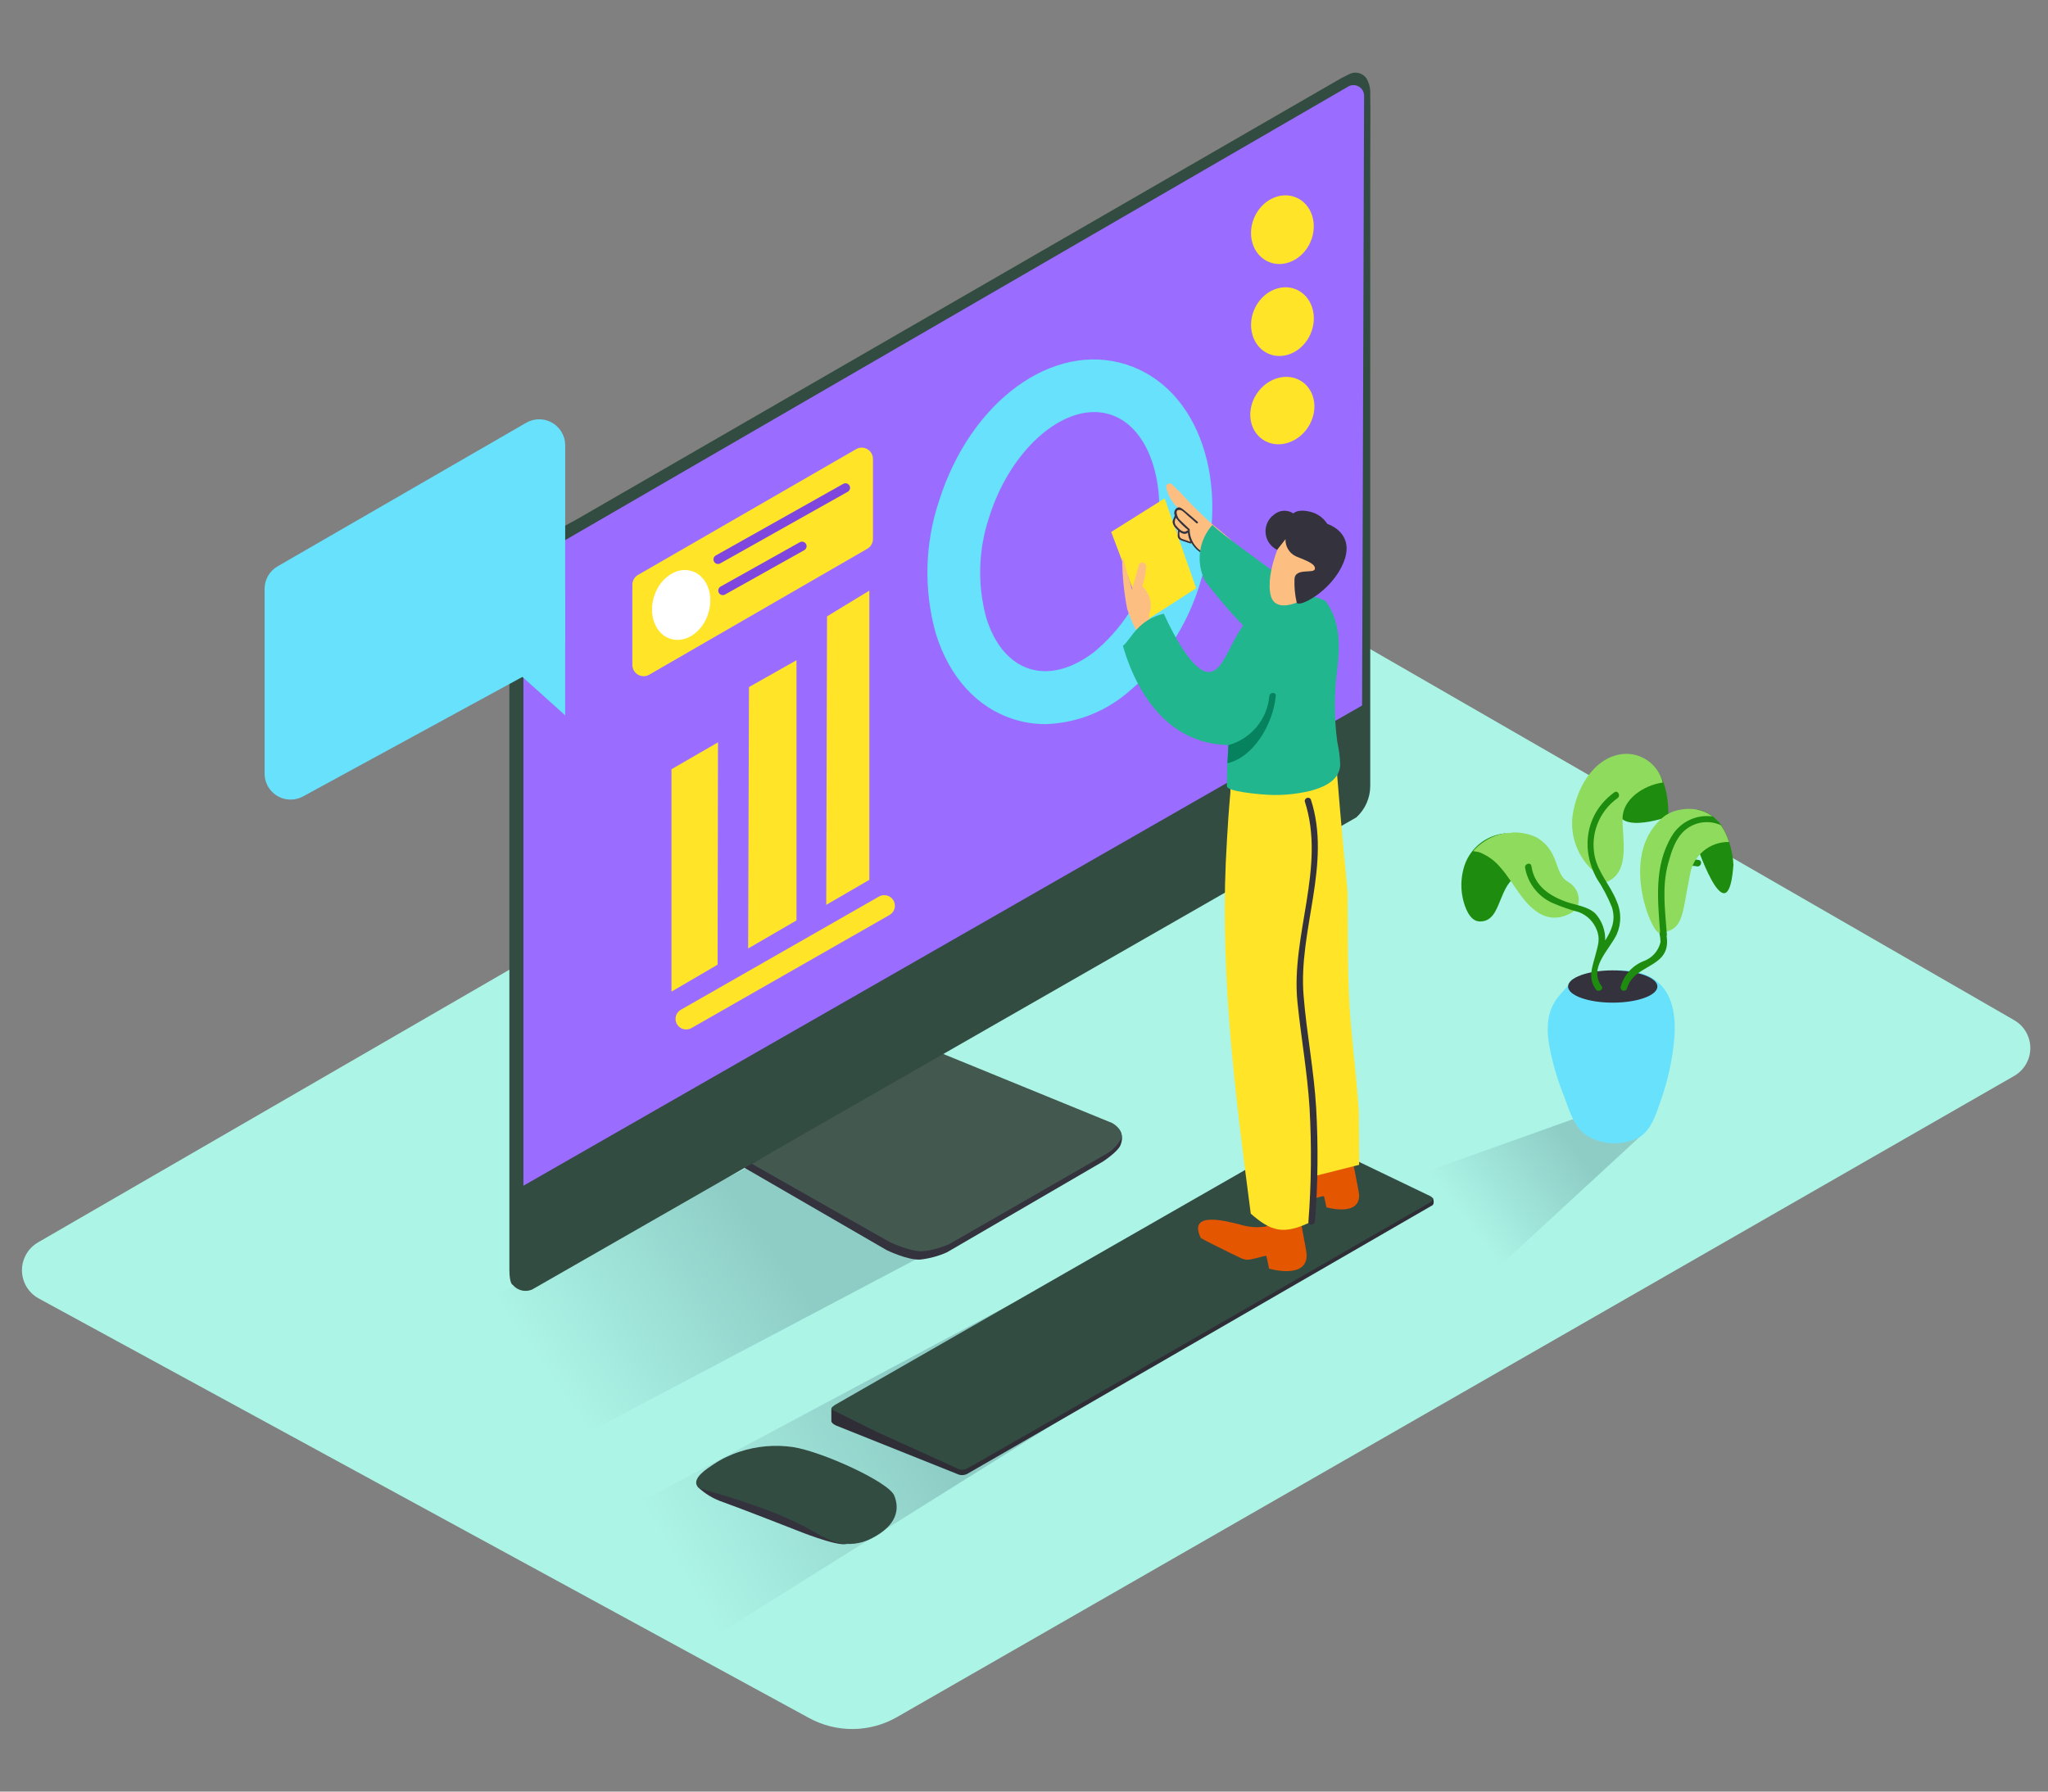 <?xml version="1.0" encoding="UTF-8"?> <svg xmlns="http://www.w3.org/2000/svg" xmlns:xlink="http://www.w3.org/1999/xlink" preserveAspectRatio="xMidYMid meet" viewBox="0 0 640 560" width="640" height="560"><rect x="0" y="0" width="640" height="560" fill="#808080" stroke="none"/><defs><path d="M381.96 176.24C530.45 261.82 612.94 309.37 629.44 318.88C634.25 321.65 635.91 327.79 633.14 332.6C632.25 334.14 630.98 335.41 629.44 336.3C594.53 356.34 315.21 516.68 280.3 536.72C271.83 541.58 261.44 541.69 252.87 537.02C228.79 523.91 36.18 418.99 12.11 405.87C7.23 403.22 5.43 397.12 8.08 392.24C8.96 390.62 10.28 389.27 11.88 388.34C36.78 373.93 161.27 301.89 385.36 172.22" id="ao2fOKdZ"></path><path d="M494.95 348.61C446.67 365.85 419.85 375.43 414.49 377.35C414.49 377.35 407.37 390.86 447.83 414.9C452.13 410.94 473.59 391.15 512.24 355.51" id="aa8FUeeyp"></path><linearGradient id="gradientaaLvLStAR" gradientUnits="userSpaceOnUse" x1="455.18" y1="377.86" x2="487.68" y2="353.15"><stop style="stop-color: #acf4e6;stop-opacity: 1" offset="0%"></stop><stop style="stop-color: #8ecdc6;stop-opacity: 1" offset="100%"></stop></linearGradient><path d="M316.33 407.39L170.52 485.26L221.21 512.75L359.91 425.94" id="br8UzWX3a"></path><linearGradient id="gradientb1dTkA45x0" gradientUnits="userSpaceOnUse" x1="211.91" y1="489.6" x2="288.06" y2="445"><stop style="stop-color: #acf4e6;stop-opacity: 1" offset="0%"></stop><stop style="stop-color: #8ecdc6;stop-opacity: 1" offset="100%"></stop></linearGradient><path d="M235.77 363.78C145.72 409.53 95.69 434.94 85.69 440.02C85.69 440.02 111.75 442.61 151.67 464.65C160.86 459.8 206.83 435.54 289.56 391.87" id="aH3cSgh2q"></path><linearGradient id="gradienth3G5DHujEY" gradientUnits="userSpaceOnUse" x1="170.23" y1="428.14" x2="235.64" y2="381.84"><stop style="stop-color: #acf4e6;stop-opacity: 1" offset="0%"></stop><stop style="stop-color: #8ecdc6;stop-opacity: 1" offset="100%"></stop></linearGradient><path d="M292.9 331.63C326.74 344.32 345.53 351.38 349.29 352.79C349.29 352.79 351.65 354.32 350.14 357.98C349.27 360.08 344.61 363.1 344.61 363.1C339.74 365.94 300.79 388.61 295.92 391.44C293.26 392.63 290.43 393.39 287.53 393.71C283.64 393.93 277.13 390.78 277.13 390.78C274.1 389.03 258.99 380.28 231.78 364.52L292.9 331.63Z" id="jeRHaoR4a"></path><path d="M293.69 329C326.02 342.22 343.98 349.56 347.57 351.03C347.57 351.03 351.35 353.09 350.35 355.89C349.27 357.96 347.59 359.67 345.53 360.78C340.65 363.58 301.6 386.03 296.72 388.83C294.06 390.02 291.23 390.79 288.33 391.1C284.44 391.33 277.92 388.17 277.92 388.17C275.06 386.55 260.74 378.42 234.98 363.78L293.69 329Z" id="dzkkuzDI"></path><path d="M166.27 403.08C164.16 403.98 161.71 403.39 160.24 401.62C160.24 401.62 159.18 401.42 159.18 396.79C159.18 375.31 159.18 203.52 159.18 182.04C159.3 178.28 161.01 174.75 163.89 172.33C169.15 168.64 174.64 165.29 180.32 162.28C196.24 153.1 275.8 107.17 419.02 24.5C420.63 23.69 421.53 23.23 421.71 23.14C423.57 22.21 425.84 22.79 427.03 24.5C427.73 25.69 428.13 27.03 428.2 28.41C428.3 30.66 428.2 52.37 428.2 52.37C428.2 71.69 428.2 226.31 428.2 245.63C428.21 249.38 426.63 252.96 423.86 255.49C372.34 285.01 217.79 373.56 166.27 403.08Z" id="kmklQeauJ"></path><path d="M163.57 370.62C163.57 259.41 163.57 197.63 163.57 185.27C163.57 179.11 164.42 175.68 169.23 173.11C194.41 158.52 395.8 41.84 420.97 27.26C422.44 26.16 424.53 26.47 425.62 27.94C426.05 28.52 426.28 29.22 426.28 29.94C426.24 42.65 426.03 106.18 425.65 220.52L163.57 370.62Z" id="bNCq0Rk5G"></path><path d="M217.92 464.65C220.21 466.87 222.99 468.54 226.02 469.54C231.33 471.43 248.9 478.31 248.9 478.31C248.9 478.31 261.33 483.39 264.54 482.61C267.76 481.84 227.95 464.65 227.95 464.65C225.94 464.65 219.92 464.65 217.92 464.65Z" id="aOtVx6abz"></path><path d="M261.41 482.1C265.09 483.07 269.01 482.63 272.38 480.86C280.36 476.81 281.21 471.66 279.43 467.42C277.65 463.19 256.89 453.71 247.79 452.31C242.19 451.5 236.49 451.99 231.12 453.77C228.26 454.69 225.54 455.99 223.04 457.66C221.38 458.79 216.16 461.91 217.9 464.55C218.34 465.07 218.95 465.41 219.62 465.52C226.42 467.41 233.2 469.54 239.83 472.03C243.61 473.47 247.39 475.13 251.02 476.95C253.43 478.23 255.82 479.74 258.29 480.89C259.3 481.38 260.34 481.78 261.41 482.1Z" id="a3nibfwLuM"></path><path d="M259.8 440.24C259.8 442.65 259.8 443.99 259.8 444.26C259.8 444.26 259.8 444.89 261.33 445.6C261.33 445.6 299.12 460.72 299.12 460.72C300.09 461.19 301.22 461.19 302.2 460.72C303.73 459.91 447.66 376.72 447.66 376.72C447.66 376.72 448.36 376.29 447.83 374.53C447.68 374.47 446.93 374.18 445.59 373.64" id="a3z1TiT1n5"></path><path d="M259.99 440.62C259.99 440.62 273.82 447.49 273.82 447.49C276.32 448.63 296.31 457.7 298.81 458.83C299.71 459.41 300.83 459.54 301.84 459.19C303.46 458.56 447.3 375.61 447.3 375.61C447.59 375.32 447.72 374.91 447.63 374.51C447.63 374.51 447.63 374.17 446.91 373.85C446.91 373.85 409.27 355.75 409.27 355.75C408.46 355.37 407.53 355.32 406.69 355.62C405.63 356.19 260.82 439.2 260.82 439.2C260.66 439.48 259.4 439.88 259.99 440.62Z" id="b4RdRIpn"></path><path d="M82.69 241.8C82.68 246.28 86.32 249.93 90.8 249.93C92.17 249.93 93.51 249.59 94.7 248.94C102.47 244.7 164.62 210.84 172.39 206.6C175 205.18 176.62 202.44 176.62 199.46C176.62 193.43 176.62 145.22 176.62 139.19C176.63 134.71 172.99 131.07 168.51 131.06C167.08 131.06 165.67 131.43 164.43 132.15C156.67 136.64 94.52 172.53 86.75 177.02C84.24 178.47 82.69 181.14 82.69 184.04C82.69 195.6 82.69 236.02 82.69 241.8Z" id="e1dIhvjFv1"></path><path d="M176.62 184.61L176.62 223.6L160.03 208.68" id="aXH7GYm1A"></path><path d="M405.11 61.76C409.96 63.87 411.94 70.07 409.53 75.61C407.12 81.15 401.24 83.93 396.39 81.82C391.53 79.71 389.56 73.51 391.97 67.97C394.38 62.43 400.26 59.65 405.11 61.76Z" id="babGnKggV"></path><path d="M209.83 309.96L224.25 301.53L224.38 232.03L209.83 240.44L209.83 240.44L209.83 309.96Z" id="g31oBa3Vi"></path><path d="M233.79 296.47L248.9 287.7L248.9 206.37L234.05 214.76L234.05 214.76L233.79 296.47Z" id="c9oXJvy8R"></path><path d="M258.2 282.83L271.67 275.01L271.67 184.61L258.44 192.66L258.44 192.66L258.2 282.83Z" id="bqzHWLJ9n"></path><path d="M405.13 90.5C409.98 92.61 411.96 98.82 409.55 104.36C407.14 109.9 401.25 112.68 396.4 110.57C391.55 108.46 389.57 102.25 391.98 96.71C394.39 91.17 400.28 88.39 405.13 90.5Z" id="a4sCDqmpI8"></path><path d="M406.82 119.24C411.21 122.18 412.05 128.64 408.69 133.66C405.33 138.68 399.05 140.37 394.65 137.42C390.25 134.48 389.41 128.03 392.77 123.01C396.13 117.99 402.42 116.3 406.82 119.24Z" id="i2x92wBAMt"></path><path d="M316.7 224.79C305.24 221.15 296.62 211.57 292.43 198.01C288.61 184.36 288.98 169.88 293.49 156.44C303.37 125.33 329.02 106.64 351.92 113.92C374.82 121.19 385 151.15 375.04 182.27C375.04 182.27 375.04 182.27 375.04 182.27C370.97 195.87 362.9 207.94 351.88 216.9C344.78 222.74 335.93 226.06 326.74 226.34C323.33 226.35 319.95 225.82 316.7 224.79ZM309.22 161.34C305.71 171.6 305.36 182.68 308.22 193.15C310.77 201.44 315.55 207.09 321.71 209.04C327.87 210.98 334.93 209.13 341.89 203.82C350.25 196.92 356.35 187.67 359.4 177.26C366.24 155.73 360.51 133.81 346.93 129.56C345.32 129.05 343.64 128.8 341.94 128.8C329.36 128.8 315.25 142.37 309.22 161.34Z" id="a37ZjJzggA"></path><path d="M211.1 318.48C211.11 320.32 212.61 321.8 214.44 321.79C215.01 321.78 215.57 321.63 216.07 321.35C222.26 317.81 271.8 289.52 277.99 285.99C279.02 285.39 279.65 284.3 279.66 283.11C279.66 283.11 279.66 283.11 279.66 283.11C279.65 281.28 278.16 279.79 276.32 279.8C275.76 279.8 275.2 279.95 274.71 280.22C268.51 283.76 218.97 312.07 212.78 315.61C211.75 316.2 211.1 317.29 211.1 318.48C211.1 318.48 211.1 318.48 211.1 318.48Z" id="b46JI3n5ps"></path><path d="M197.61 207.85C197.61 209.79 199.18 211.36 201.12 211.36C201.74 211.36 202.35 211.2 202.88 210.89C209.7 206.95 264.23 175.46 271.04 171.52C272.13 170.89 272.8 169.73 272.8 168.48C272.8 165.97 272.8 145.93 272.8 143.43C272.8 141.49 271.22 139.91 269.28 139.91C268.67 139.91 268.06 140.08 267.53 140.39C260.71 144.32 206.17 175.78 199.35 179.72C198.26 180.35 197.6 181.52 197.61 182.78C197.61 187.79 197.61 205.34 197.61 207.85Z" id="d8ELul3CD"></path><path d="M216.23 178.51C220.9 179.99 223.19 185.93 221.33 191.78C219.47 197.63 214.18 201.17 209.51 199.68C204.83 198.2 202.55 192.26 204.4 186.41C206.26 180.56 211.55 177.02 216.23 178.51Z" id="a1kMPz6DPN"></path><path d="M264.94 153.7C265.62 153.31 265.85 152.44 265.45 151.76C265.05 151.08 264.18 150.85 263.5 151.25C259.52 153.49 227.65 171.4 223.66 173.64C222.98 174.03 222.75 174.9 223.15 175.58C223.55 176.26 224.42 176.49 225.1 176.09C225.1 176.09 260.96 155.94 264.94 153.7Z" id="c18LKdBm4L"></path><path d="M251.36 171.95C252.03 171.56 252.26 170.69 251.87 170.01C251.47 169.33 250.6 169.1 249.92 169.5C247.44 170.88 227.63 181.98 225.15 183.36C224.48 183.76 224.25 184.63 224.64 185.31C225.04 185.99 225.91 186.22 226.59 185.82C226.59 185.82 248.88 173.34 251.36 171.95Z" id="c2jEMMtm"></path><path d="M373.8 183.87L363.95 155.78L347.25 166.27L355.45 188.01L357.44 194.4L357.44 194.4L373.8 183.87Z" id="h1QFME0dkr"></path><path d="M359.06 192.24C360.29 189.1 359.45 185.53 356.96 183.25C357.67 181.27 358.08 179.19 358.19 177.09C358.22 176.79 358.09 176.5 357.85 176.32C357.55 175.82 356.9 175.65 356.4 175.96C356.2 176.07 356.05 176.25 355.96 176.47C355.49 177.94 355.09 179.43 354.71 180.95C354.32 182.06 354 183.19 353.75 184.35C353.51 183.36 353.24 182.46 352.96 181.42C352.96 181.42 352.96 181.42 352.96 181.42C352.94 181.29 352.89 181.17 352.83 181.06C352.8 180.98 352.6 180.35 352.58 180.27C352.14 178.47 351.62 176.69 351.01 174.94C351.01 174.87 351.01 174.83 351.01 174.83C350.95 174.66 350.83 174.52 350.67 174.43C350.71 179.74 351.23 185.04 352.22 190.26C352.93 192.4 353.78 194.49 354.77 196.51C354.85 196.65 354.96 196.77 355.09 196.85C355.28 197.44 355.47 198.01 355.72 198.57C355.72 198.58 355.72 198.62 355.72 198.69C355.81 199 355.86 199.18 355.87 199.21C356.11 199.74 356.72 199.97 357.24 199.73C357.47 199.62 357.65 199.44 357.76 199.21C358.46 199.67 359.65 199.21 359.34 198.31C359.9 198.21 360.27 197.68 360.17 197.12C360.16 197.06 360.14 197 360.12 196.95C359.91 196.01 359.17 192.71 359.06 192.24Z" id="b16vtvNdZS"></path><path d="M378.52 163.58C375 160.42 371.65 157.06 368.49 153.53C368.38 153.42 368.25 153.34 368.11 153.29C367.52 152.62 366.89 151.99 366.22 151.4C365.8 151 365.13 151.01 364.72 151.43C364.47 151.7 364.38 152.07 364.46 152.42C364.99 154.79 366.21 156.95 367.96 158.63C367.62 159.31 367.24 160.07 366.96 160.83C367.13 160.89 367.24 161.06 367.24 161.24C367.22 161.61 367.14 161.98 366.99 162.32C366.93 162.56 366.83 162.79 366.69 163C366.63 163.09 366.55 163.15 366.45 163.19C366.52 164.19 367.04 165.11 367.86 165.68C367.7 166.71 367.92 167.77 368.49 168.65C368.49 168.65 368.53 168.69 368.6 168.74C368.7 168.74 368.76 168.74 368.77 168.74C370.24 169.13 371.68 169.62 373.08 170.22C373.29 170.36 373.34 170.66 373.19 170.87C373.16 170.92 373.12 170.96 373.08 170.99C374.17 171.18 375.28 171.3 376.38 171.35C376.63 171.37 376.88 171.29 377.06 171.12C377.11 171.15 377.51 171.36 377.56 171.39C378.08 171.67 378.73 171.47 379.01 170.95C379.09 170.81 379.14 170.64 379.14 170.48C379.16 170.35 379.16 170.23 379.14 170.1C379.19 170.13 379.57 170.37 379.61 170.4C379.62 171.07 380.16 171.61 380.83 171.61C380.92 171.6 381 171.59 381.09 171.58C381.72 171.48 382.17 170.91 382.13 170.27C382.12 170.11 382.08 169.95 382.01 169.8C382.13 169.9 383.02 170.67 383.13 170.76C383.23 170.88 383.41 170.89 383.53 170.78C383.6 170.72 383.63 170.63 383.62 170.54C383.63 170.49 383.63 170.45 383.62 170.4C384.22 170.99 384.78 171.62 385.28 172.29C392.65 178.57 385.81 170.2 385.6 169.97C386.13 169.65 379.12 164.11 378.52 163.58ZM380.26 170.61C380.58 170.6 380.87 170.45 381.07 170.2C381.07 170.2 381.07 170.2 381.07 170.2C381.21 170.27 381.38 170.22 381.45 170.08C381.46 170.07 381.46 170.06 381.47 170.05C381.47 170.05 381.47 170.05 381.47 170.05C381.64 170.36 381.53 170.77 381.21 170.95C381.16 170.97 381.11 170.99 381.05 171.01C380.72 171.12 380.37 170.94 380.26 170.61Z" id="g2POxSq5a"></path><path d="M380.58 167.85C379.73 166.98 378.33 166.96 377.45 167.81C377.44 167.82 377.42 167.84 377.4 167.85C377.16 167.31 376.96 166.76 376.8 166.19C376.4 164.97 375.1 164.3 373.87 164.7C372.73 165.06 372.06 166.25 372.32 167.42C372.86 169.7 374.1 171.76 375.86 173.31C377.69 174.64 379.75 175.63 381.94 176.22C383.22 176.53 384.5 175.74 384.81 174.47C384.88 174.16 384.9 173.85 384.85 173.54C384.86 173.52 384.98 173.35 385 173.33C385.62 172.23 385.26 170.84 384.19 170.18C382.85 169.64 381.62 168.85 380.58 167.85Z" id="c26XlIQCv"></path><path d="M371.77 165.62C371.8 165.56 371.8 165.48 371.77 165.42C371.77 165.42 371.77 165.42 371.77 165.42C370.33 164.06 369.54 163.3 369.38 163.15C369.04 162.81 368.68 162.49 368.37 162.13C368.07 161.77 366.69 158.88 369 159.47C369.7 159.64 370.89 160.98 371.51 161.47C372.13 161.96 373.1 162.83 373.87 163.53C374.15 163.77 374.55 163.38 374.29 163.11C372.15 161.22 370.31 159.71 369.87 159.33C369.15 158.79 368.43 158.2 367.6 158.92C366.97 159.46 366.77 160.35 367.11 161.11C366.94 161.87 366.35 162.58 366.47 163.4C366.68 164.19 367.14 164.89 367.77 165.42C367.81 165.45 368.09 165.74 368.13 165.78C368.11 165.83 368.11 165.88 368.13 165.93C368.13 166.87 367.73 167.99 368.62 168.63C369 168.87 369.41 169.05 369.85 169.16C370.06 169.23 371.75 169.79 371.96 169.86C372.1 169.9 372.25 169.83 372.3 169.69C372.3 169.68 372.3 169.67 372.3 169.67C373.49 171.68 375.37 173.18 377.59 173.88C377.88 174.03 378.03 173.47 377.67 173.35C374.21 172.36 371.82 169.22 371.77 165.62ZM367.2 162.55C367.2 162.32 367.37 162.09 367.47 161.88C368.57 163.29 369.84 164.56 371.25 165.66C371.25 165.66 371.25 165.79 371.25 165.85C371.15 165.79 371.03 165.79 370.94 165.85C369.89 166.93 368.26 165.19 367.64 164.43C367.13 163.95 366.96 163.21 367.2 162.55ZM368.58 167.42C368.54 167.02 368.54 166.61 368.58 166.21C369.39 166.82 370.47 167.21 371.21 166.47C371.3 167.47 371.57 168.45 372.02 169.35C371.26 169.04 370.32 168.82 369.49 168.48C369.02 168.37 368.63 167.94 368.58 167.42Z" id="br5Y1LRn"></path><path d="M410.2 187.99C409.39 186.52 380.56 166.42 378.9 164.04C374.58 168.85 373.66 175.82 376.57 181.59C376.57 181.59 392.1 202.37 400.75 204.69" id="dJUWn5lvu"></path><path d="M363.69 191.81C363.69 191.81 372.28 211.59 378.46 209.98C384.64 208.38 385.32 191.43 399.41 187.31C413.51 183.19 403.34 232.65 384.98 232.88C366.62 233.11 355.92 218.99 350.9 201.9C353.46 199.88 355.34 193.83 363.69 191.81Z" id="bbZ959QhQ"></path><path d="M398.94 380.05C398.63 381.34 397.67 382.37 396.41 382.77C396.19 383.08 395.87 383.29 395.5 383.37C392.77 383.79 389.99 383.56 387.36 382.71C384.04 381.96 371 378.12 375.23 386.94C377.67 388.38 380.37 389.57 382.79 390.82C384.19 391.52 385.58 392.22 387 392.86C387.76 393.29 388.59 393.6 389.46 393.76C391.35 393.9 395.6 392.18 395.75 392.63C395.9 393.08 396.58 396.54 396.58 396.54C396.58 396.54 408.46 400.02 408.33 392.25C408.39 391.23 405.52 377.08 405.52 377.08C404.2 377.68 399.6 379.75 398.94 380.05Z" id="c1mVbjSUIk"></path><path d="M411.49 366.05C411.49 366.05 399.68 361.89 396.92 361.91C396.92 361.91 389.65 363.24 394.07 367.96C394.07 367.96 406.69 374.83 408.29 374.95C409.9 375.06 413.64 373.57 413.77 373.97C413.9 374.36 414.51 377.37 414.51 377.37C414.51 377.37 424.84 380.39 424.73 373.59C424.73 372.7 422.22 360.36 422.22 360.36" id="a3moXlziTA"></path><path d="M410.99 238.43C410.73 232.6 414.77 236.02 414.36 233.73C410.81 215.16 385.3 239.64 385.3 239.64C384.26 240.63 384.6 246.39 384.49 247.71C383.51 258.65 383.2 267.43 383.05 269.63C381.48 306.56 386.08 342.81 390.86 379.35C397.13 384.81 401.06 386.26 410.11 381.69C410.11 357.53 409.88 333.37 409.48 309.22C409.48 308.49 409.48 307.77 409.46 307.05C408.48 276.48 408.99 253.61 410.99 238.43Z" id="cJilthH4x"></path><path d="M422.14 320.18C420.95 306.39 421.29 292.58 421.12 278.77C419.4 261.65 417.66 239.89 417.66 239.89C416.25 240.28 404.91 243.44 403.49 243.84C403.49 243.84 394.29 363.16 408.42 368.22C408.42 368.22 424.73 364.09 424.73 364.09C424.73 364.09 424.71 357.08 424.62 347.33C424.03 338.24 422.92 329.17 422.14 320.18Z" id="f1selj7yuT"></path><path d="M417.91 231.95C416.88 224.37 416.88 216.68 417.91 209.1C418.78 201.77 418.83 194.19 414.32 187.94C407.8 184.16 398.73 187.54 393.24 191.58C385.81 197.06 383.32 234.26 383.41 245.76C383.41 247.39 393.27 248.22 394.37 248.3C399.49 248.77 404.64 248.38 409.63 247.16C413.19 246.2 417.61 244.44 418.61 240.47C418.72 240.02 418.79 239.55 418.82 239.08C418.74 236.68 418.43 234.29 417.91 231.95Z" id="a1lPPKFf16"></path><path d="M408.17 249.55C407.88 249.76 407.71 250.09 407.73 250.45C414.45 271.04 403.31 292.33 405.46 313.32C406.59 324.37 408.56 335.27 409.24 346.4C409.91 358.22 409.79 370.06 408.88 381.86C408.78 383.19 410.77 383.07 410.94 381.77C411.85 369.97 411.97 358.12 411.3 346.31C410.62 334.58 408.33 323.07 407.39 311.4C405.61 290.75 416.27 270.17 409.62 249.81C409.29 249.34 408.64 249.22 408.17 249.55Z" id="hb44MCUFM"></path><path d="M383.85 232.9C383.85 233.6 383.62 237.94 383.56 238.57C391.8 236.68 397.86 226.27 398.68 217.52C398.85 216.27 396.79 216.27 396.66 217.6C396.02 224.88 390.9 230.99 383.85 232.9Z" id="c7l3TXJAgs"></path><path d="M397.09 186.07C398.83 193.38 411.41 186.44 414.72 181.06C418.02 175.68 413.36 164.34 401.62 166.93C401 167.06 395.35 178.75 397.09 186.07Z" id="b5dEulF1Rt"></path><path d="M401.72 168.53C401.63 170.8 402.9 172.91 404.95 173.88C408.35 175.28 411.16 176.26 410.9 177.85C410.64 179.43 404.68 177.38 404.53 181C404.43 183.45 404.66 185.91 405.21 188.3C405.52 190.18 416.06 185.05 419.84 175.86C423.61 166.68 415.21 163.87 414.79 163.77C413.6 161.89 411.74 160.54 409.58 160C405.44 158.92 404.19 160.49 404.19 160.49C402.29 159.23 399.79 159.4 398.07 160.9C395.22 163.03 394.63 167.07 396.76 169.92C397.38 170.74 398.18 171.41 399.11 171.86C399.63 171.19 401.2 169.2 401.72 168.53Z" id="a1aewSm6gI"></path><path d="M472.43 260.22C475.09 260.07 477.74 260.59 480.14 261.73C482.6 263.12 484.52 265.3 485.58 267.93C486.77 270.42 487.28 273.97 489.75 275.48C490.72 275.99 491.55 276.72 492.19 277.6C493.41 279.32 493.69 281.54 492.95 283.51C491.85 285.7 487.28 287.04 485.22 286.65" id="awXdmWtsR"></path><path d="M470.41 260.48C464.05 261.05 458.77 265.61 457.28 271.82C456.51 274.86 456.48 278.04 457.19 281.09C457.77 283.55 459.23 287.82 462.23 288.01C466.29 288.25 467.59 284.46 468.88 281.34C470.16 278.22 471.51 274.78 474.75 273.55C478.04 272.29 481.76 273.13 484.2 275.67C481.44 272.63 473.17 263.52 470.41 260.48Z" id="k1ImSjNyIo"></path><path d="M482.12 267.11C480.78 265.03 479.18 263.13 477.36 261.45C471.69 258.71 464.61 261.22 460.36 266.02C460.93 266.19 461.72 266.22 462.25 266.38C464.75 267.34 466.97 268.91 468.71 270.95C471.2 273.71 473.15 277.09 475.36 280.03C478.95 284.8 483.71 288.73 489.85 285.87C493.78 283.96 490.7 279.2 488.98 276.97C486.52 273.8 484.48 270.34 482.12 267.11Z" id="caov49Km5"></path><path d="M508.89 236.15C508.89 236.15 521.61 235.15 521.36 255.27C521.36 255.27 502.13 262.14 506.25 250.03" id="h3m4ixQtah"></path><path d="M519.6 244.61C518.32 239.31 513.56 235.58 508.1 235.62C499.39 235.85 492.87 244.69 491.4 255.12C490.68 261.48 493.06 267.81 497.8 272.12C498.22 272.48 501.58 275.35 502 275.71C509.74 272.72 506.87 261.52 507.06 255.95C506.93 249.83 513.8 245.37 519.6 244.61Z" id="k1f5QS2D10"></path><path d="M538.74 259.4C537.1 256.12 534.06 253.76 530.47 253C529.75 254.38 524.02 265.41 523.31 266.79C523.31 266.79 533.98 248.13 529.62 262.5C529.62 262.5 539.63 292.98 541.59 271.55C541.63 271.14 541.65 270.74 541.69 270.32C541.5 266.52 540.5 262.79 538.74 259.4Z" id="bvmoRt1Xy"></path><path d="M484.18 327C485.12 332.05 486.54 337 488.43 341.77C490.32 346.52 491.64 352.62 496.42 355.3C501.34 357.97 507.25 358.04 512.24 355.51C516.34 353 517.81 347.31 519.3 343.08C521.09 337.86 522.32 332.47 522.97 327C527.5 291.8 491.1 306.22 491.1 306.22C489.71 310.38 481.54 312.45 484.18 327Z" id="e6FAeJhweZ"></path><path d="M517.94 308.35C517.94 311.14 511.69 313.4 503.98 313.4C496.27 313.4 490.02 311.14 490.02 308.35C490.02 305.57 496.27 303.31 503.98 303.31C511.69 303.31 517.94 305.57 517.94 308.35Z" id="b1drC2ONYs"></path><path d="M498.37 267.75C496.9 260.78 499.7 253.59 505.51 249.45C506.57 248.67 505.51 246.88 504.47 247.67C495.55 254.15 493.82 265.22 499.03 274.65C500.9 277.46 502.48 280.45 503.73 283.59C505.02 287.78 503.58 290.82 501.62 293.98C501.73 290.86 500.62 287.82 498.52 285.51C496.2 283.36 492.85 283 489.91 282.04C484.35 280.15 479.46 276.99 478.57 270.7C478.36 269.4 476.38 269.95 476.59 271.25C477.45 276.11 480.66 280.23 485.16 282.25C487.85 283.4 490.61 284.36 493.44 285.12C495.92 286.07 497.89 288 498.9 290.46C500.22 293.5 499.31 295.58 498.58 298.53C497.61 302.31 496.08 305.63 498.71 309.26C499.48 310.32 501.28 309.26 500.49 308.22C496.31 302.46 502.98 296.89 505.25 292.01C506.73 288.64 506.68 284.79 505.11 281.45C503.22 276.75 499.45 272.8 498.37 267.75Z" id="aEYo5ToED"></path><path d="M516.56 282.62C516.75 284.77 517.15 286.89 517.75 288.95C518.45 290.7 518.85 292.55 518.92 294.43C518.32 297.11 516.43 299.31 513.88 300.32C510.22 301.68 507.44 304.73 506.44 308.51C506.36 309.07 506.76 309.6 507.33 309.67C507.79 309.73 508.24 309.48 508.42 309.05C510.46 301.5 520.89 302.67 520.96 294.43C520.96 290.41 518.87 286.65 518.62 282.62C518.19 275.6 522.78 269.4 530.32 270.8C531.6 271.02 532.17 269.04 530.86 268.81C522.04 267.26 516.03 274.08 516.56 282.62Z" id="dLaB2N8AF"></path><path d="M523.02 253.59C522.18 253.93 521.36 254.32 520.57 254.78C505.25 266.11 516.13 291.75 518.49 291.54C526.29 290.9 525.48 286.31 528.11 273.46C529.03 267.47 534.23 263.08 540.29 263.18C539.88 261.91 539.37 260.68 538.74 259.5C535.32 253.19 529.11 251.72 523.02 253.59Z" id="a1iBOWeCQw"></path><path d="M522.4 261.39C516.73 270.83 518.09 281.66 518.83 291.99C518.92 293.32 520.98 293.32 520.89 291.99C520.34 284.44 519.3 277.13 521.32 269.8C522.32 266.21 523.51 262.24 526.39 259.63C529.55 256.83 534.09 256.18 537.91 257.99C537.83 257.88 537.21 257.04 537.14 256.93C536.49 256.42 535.95 255.83 535.38 255.23C530.2 254.42 525.05 256.87 522.4 261.39Z" id="b1busNfGUR"></path></defs><g><g><g><use xlink:href="#ao2fOKdZ" opacity="1" fill="#acf4e6" fill-opacity="1"></use><g><use xlink:href="#ao2fOKdZ" opacity="1" fill-opacity="0" stroke="#000000" stroke-width="1" stroke-opacity="0"></use></g></g><g><use xlink:href="#aa8FUeeyp" opacity="1" fill="url(#gradientaaLvLStAR)"></use><g><use xlink:href="#aa8FUeeyp" opacity="1" fill-opacity="0" stroke="#000000" stroke-width="1" stroke-opacity="0"></use></g></g><g><use xlink:href="#br8UzWX3a" opacity="1" fill="url(#gradientb1dTkA45x0)"></use><g><use xlink:href="#br8UzWX3a" opacity="1" fill-opacity="0" stroke="#000000" stroke-width="1" stroke-opacity="0"></use></g></g><g><use xlink:href="#aH3cSgh2q" opacity="1" fill="url(#gradienth3G5DHujEY)"></use><g><use xlink:href="#aH3cSgh2q" opacity="1" fill-opacity="0" stroke="#000000" stroke-width="1" stroke-opacity="0"></use></g></g><g><use xlink:href="#jeRHaoR4a" opacity="1" fill="#34323d" fill-opacity="1"></use><g><use xlink:href="#jeRHaoR4a" opacity="1" fill-opacity="0" stroke="#000000" stroke-width="1" stroke-opacity="0"></use></g></g><g><use xlink:href="#dzkkuzDI" opacity="1" fill="#435950" fill-opacity="1"></use><g><use xlink:href="#dzkkuzDI" opacity="1" fill-opacity="0" stroke="#000000" stroke-width="1" stroke-opacity="0"></use></g></g><g><use xlink:href="#kmklQeauJ" opacity="1" fill="#334c42" fill-opacity="1"></use><g><use xlink:href="#kmklQeauJ" opacity="1" fill-opacity="0" stroke="#000000" stroke-width="1" stroke-opacity="0"></use></g></g><g><use xlink:href="#bNCq0Rk5G" opacity="1" fill="#9a6cff" fill-opacity="1"></use><g><use xlink:href="#bNCq0Rk5G" opacity="1" fill-opacity="0" stroke="#000000" stroke-width="1" stroke-opacity="0"></use></g></g><g><use xlink:href="#aOtVx6abz" opacity="1" fill="#34323d" fill-opacity="1"></use><g><use xlink:href="#aOtVx6abz" opacity="1" fill-opacity="0" stroke="#000000" stroke-width="1" stroke-opacity="0"></use></g></g><g><use xlink:href="#a3nibfwLuM" opacity="1" fill="#334c42" fill-opacity="1"></use><g><use xlink:href="#a3nibfwLuM" opacity="1" fill-opacity="0" stroke="#000000" stroke-width="1" stroke-opacity="0"></use></g></g><g><use xlink:href="#a3z1TiT1n5" opacity="1" fill="#2f2e36" fill-opacity="1"></use><g><use xlink:href="#a3z1TiT1n5" opacity="1" fill-opacity="0" stroke="#000000" stroke-width="1" stroke-opacity="0"></use></g></g><g><use xlink:href="#b4RdRIpn" opacity="1" fill="#334c42" fill-opacity="1"></use><g><use xlink:href="#b4RdRIpn" opacity="1" fill-opacity="0" stroke="#000000" stroke-width="1" stroke-opacity="0"></use></g></g><g><use xlink:href="#e1dIhvjFv1" opacity="1" fill="#68e1fd" fill-opacity="1"></use><g><use xlink:href="#e1dIhvjFv1" opacity="1" fill-opacity="0" stroke="#000000" stroke-width="1" stroke-opacity="0"></use></g></g><g><use xlink:href="#aXH7GYm1A" opacity="1" fill="#68e1fd" fill-opacity="1"></use><g><use xlink:href="#aXH7GYm1A" opacity="1" fill-opacity="0" stroke="#000000" stroke-width="1" stroke-opacity="0"></use></g></g><g><use xlink:href="#babGnKggV" opacity="1" fill="#ffe427" fill-opacity="1"></use><g><use xlink:href="#babGnKggV" opacity="1" fill-opacity="0" stroke="#000000" stroke-width="1" stroke-opacity="0"></use></g></g><g><use xlink:href="#g31oBa3Vi" opacity="1" fill="#ffe427" fill-opacity="1"></use><g><use xlink:href="#g31oBa3Vi" opacity="1" fill-opacity="0" stroke="#000000" stroke-width="1" stroke-opacity="0"></use></g></g><g><use xlink:href="#c9oXJvy8R" opacity="1" fill="#ffe427" fill-opacity="1"></use><g><use xlink:href="#c9oXJvy8R" opacity="1" fill-opacity="0" stroke="#000000" stroke-width="1" stroke-opacity="0"></use></g></g><g><use xlink:href="#bqzHWLJ9n" opacity="1" fill="#ffe427" fill-opacity="1"></use><g><use xlink:href="#bqzHWLJ9n" opacity="1" fill-opacity="0" stroke="#000000" stroke-width="1" stroke-opacity="0"></use></g></g><g><use xlink:href="#a4sCDqmpI8" opacity="1" fill="#ffe427" fill-opacity="1"></use><g><use xlink:href="#a4sCDqmpI8" opacity="1" fill-opacity="0" stroke="#000000" stroke-width="1" stroke-opacity="0"></use></g></g><g><use xlink:href="#i2x92wBAMt" opacity="1" fill="#ffe427" fill-opacity="1"></use><g><use xlink:href="#i2x92wBAMt" opacity="1" fill-opacity="0" stroke="#000000" stroke-width="1" stroke-opacity="0"></use></g></g><g><use xlink:href="#a37ZjJzggA" opacity="1" fill="#68e1fd" fill-opacity="1"></use><g><use xlink:href="#a37ZjJzggA" opacity="1" fill-opacity="0" stroke="#000000" stroke-width="1" stroke-opacity="0"></use></g></g><g><use xlink:href="#b46JI3n5ps" opacity="1" fill="#ffe427" fill-opacity="1"></use><g><use xlink:href="#b46JI3n5ps" opacity="1" fill-opacity="0" stroke="#000000" stroke-width="1" stroke-opacity="0"></use></g></g><g><use xlink:href="#d8ELul3CD" opacity="1" fill="#ffe427" fill-opacity="1"></use><g><use xlink:href="#d8ELul3CD" opacity="1" fill-opacity="0" stroke="#000000" stroke-width="1" stroke-opacity="0"></use></g></g><g><use xlink:href="#a1kMPz6DPN" opacity="1" fill="#ffffff" fill-opacity="1"></use><g><use xlink:href="#a1kMPz6DPN" opacity="1" fill-opacity="0" stroke="#000000" stroke-width="1" stroke-opacity="0"></use></g></g><g><use xlink:href="#c18LKdBm4L" opacity="1" fill="#7f47dd" fill-opacity="1"></use><g><use xlink:href="#c18LKdBm4L" opacity="1" fill-opacity="0" stroke="#000000" stroke-width="1" stroke-opacity="0"></use></g></g><g><use xlink:href="#c2jEMMtm" opacity="1" fill="#7f47dd" fill-opacity="1"></use><g><use xlink:href="#c2jEMMtm" opacity="1" fill-opacity="0" stroke="#000000" stroke-width="1" stroke-opacity="0"></use></g></g><g><use xlink:href="#h1QFME0dkr" opacity="1" fill="#ffe427" fill-opacity="1"></use><g><use xlink:href="#h1QFME0dkr" opacity="1" fill-opacity="0" stroke="#000000" stroke-width="1" stroke-opacity="0"></use></g></g><g><use xlink:href="#b16vtvNdZS" opacity="1" fill="#fcbf81" fill-opacity="1"></use><g><use xlink:href="#b16vtvNdZS" opacity="1" fill-opacity="0" stroke="#000000" stroke-width="1" stroke-opacity="0"></use></g></g><g><use xlink:href="#g2POxSq5a" opacity="1" fill="#fcbf81" fill-opacity="1"></use><g><use xlink:href="#g2POxSq5a" opacity="1" fill-opacity="0" stroke="#000000" stroke-width="1" stroke-opacity="0"></use></g></g><g><use xlink:href="#c26XlIQCv" opacity="1" fill="#fcbf81" fill-opacity="1"></use><g><use xlink:href="#c26XlIQCv" opacity="1" fill-opacity="0" stroke="#000000" stroke-width="1" stroke-opacity="0"></use></g></g><g><use xlink:href="#br5Y1LRn" opacity="1" fill="#34323d" fill-opacity="1"></use><g><use xlink:href="#br5Y1LRn" opacity="1" fill-opacity="0" stroke="#000000" stroke-width="1" stroke-opacity="0"></use></g></g><g><use xlink:href="#dJUWn5lvu" opacity="1" fill="#22b68e" fill-opacity="1"></use><g><use xlink:href="#dJUWn5lvu" opacity="1" fill-opacity="0" stroke="#000000" stroke-width="1" stroke-opacity="0"></use></g></g><g><use xlink:href="#bbZ959QhQ" opacity="1" fill="#22b68e" fill-opacity="1"></use><g><use xlink:href="#bbZ959QhQ" opacity="1" fill-opacity="0" stroke="#000000" stroke-width="1" stroke-opacity="0"></use></g></g><g><use xlink:href="#c1mVbjSUIk" opacity="1" fill="#e55600" fill-opacity="1"></use><g><use xlink:href="#c1mVbjSUIk" opacity="1" fill-opacity="0" stroke="#000000" stroke-width="1" stroke-opacity="0"></use></g></g><g><use xlink:href="#a3moXlziTA" opacity="1" fill="#e55600" fill-opacity="1"></use><g><use xlink:href="#a3moXlziTA" opacity="1" fill-opacity="0" stroke="#000000" stroke-width="1" stroke-opacity="0"></use></g></g><g><use xlink:href="#cJilthH4x" opacity="1" fill="#ffe427" fill-opacity="1"></use><g><use xlink:href="#cJilthH4x" opacity="1" fill-opacity="0" stroke="#000000" stroke-width="1" stroke-opacity="0"></use></g></g><g><use xlink:href="#f1selj7yuT" opacity="1" fill="#ffe427" fill-opacity="1"></use><g><use xlink:href="#f1selj7yuT" opacity="1" fill-opacity="0" stroke="#000000" stroke-width="1" stroke-opacity="0"></use></g></g><g><use xlink:href="#a1lPPKFf16" opacity="1" fill="#22b68e" fill-opacity="1"></use><g><use xlink:href="#a1lPPKFf16" opacity="1" fill-opacity="0" stroke="#000000" stroke-width="1" stroke-opacity="0"></use></g></g><g><use xlink:href="#hb44MCUFM" opacity="1" fill="#34323d" fill-opacity="1"></use><g><use xlink:href="#hb44MCUFM" opacity="1" fill-opacity="0" stroke="#000000" stroke-width="1" stroke-opacity="0"></use></g></g><g><use xlink:href="#c7l3TXJAgs" opacity="1" fill="#06825e" fill-opacity="1"></use><g><use xlink:href="#c7l3TXJAgs" opacity="1" fill-opacity="0" stroke="#000000" stroke-width="1" stroke-opacity="0"></use></g></g><g><use xlink:href="#b5dEulF1Rt" opacity="1" fill="#fcbf81" fill-opacity="1"></use><g><use xlink:href="#b5dEulF1Rt" opacity="1" fill-opacity="0" stroke="#000000" stroke-width="1" stroke-opacity="0"></use></g></g><g><use xlink:href="#a1aewSm6gI" opacity="1" fill="#34323d" fill-opacity="1"></use><g><use xlink:href="#a1aewSm6gI" opacity="1" fill-opacity="0" stroke="#000000" stroke-width="1" stroke-opacity="0"></use></g></g><g><use xlink:href="#awXdmWtsR" opacity="1" fill="#8fdb5e" fill-opacity="1"></use><g><use xlink:href="#awXdmWtsR" opacity="1" fill-opacity="0" stroke="#000000" stroke-width="1" stroke-opacity="0"></use></g></g><g><use xlink:href="#k1ImSjNyIo" opacity="1" fill="#1e8c0e" fill-opacity="1"></use><g><use xlink:href="#k1ImSjNyIo" opacity="1" fill-opacity="0" stroke="#000000" stroke-width="1" stroke-opacity="0"></use></g></g><g><use xlink:href="#caov49Km5" opacity="1" fill="#8fdb5e" fill-opacity="1"></use><g><use xlink:href="#caov49Km5" opacity="1" fill-opacity="0" stroke="#000000" stroke-width="1" stroke-opacity="0"></use></g></g><g><use xlink:href="#h3m4ixQtah" opacity="1" fill="#1e8c0e" fill-opacity="1"></use><g><use xlink:href="#h3m4ixQtah" opacity="1" fill-opacity="0" stroke="#000000" stroke-width="1" stroke-opacity="0"></use></g></g><g><use xlink:href="#k1f5QS2D10" opacity="1" fill="#8fdb5e" fill-opacity="1"></use><g><use xlink:href="#k1f5QS2D10" opacity="1" fill-opacity="0" stroke="#000000" stroke-width="1" stroke-opacity="0"></use></g></g><g><use xlink:href="#bvmoRt1Xy" opacity="1" fill="#1e8c0e" fill-opacity="1"></use><g><use xlink:href="#bvmoRt1Xy" opacity="1" fill-opacity="0" stroke="#000000" stroke-width="1" stroke-opacity="0"></use></g></g><g><use xlink:href="#e6FAeJhweZ" opacity="1" fill="#68e1fd" fill-opacity="1"></use><g><use xlink:href="#e6FAeJhweZ" opacity="1" fill-opacity="0" stroke="#000000" stroke-width="1" stroke-opacity="0"></use></g></g><g><use xlink:href="#b1drC2ONYs" opacity="1" fill="#34323d" fill-opacity="1"></use><g><use xlink:href="#b1drC2ONYs" opacity="1" fill-opacity="0" stroke="#000000" stroke-width="1" stroke-opacity="0"></use></g></g><g><use xlink:href="#aEYo5ToED" opacity="1" fill="#1e8c0e" fill-opacity="1"></use><g><use xlink:href="#aEYo5ToED" opacity="1" fill-opacity="0" stroke="#000000" stroke-width="1" stroke-opacity="0"></use></g></g><g><use xlink:href="#dLaB2N8AF" opacity="1" fill="#1e8c0e" fill-opacity="1"></use><g><use xlink:href="#dLaB2N8AF" opacity="1" fill-opacity="0" stroke="#000000" stroke-width="1" stroke-opacity="0"></use></g></g><g><use xlink:href="#a1iBOWeCQw" opacity="1" fill="#8fdb5e" fill-opacity="1"></use><g><use xlink:href="#a1iBOWeCQw" opacity="1" fill-opacity="0" stroke="#000000" stroke-width="1" stroke-opacity="0"></use></g></g><g><use xlink:href="#b1busNfGUR" opacity="1" fill="#1e8c0e" fill-opacity="1"></use><g><use xlink:href="#b1busNfGUR" opacity="1" fill-opacity="0" stroke="#000000" stroke-width="1" stroke-opacity="0"></use></g></g></g></g></svg> 